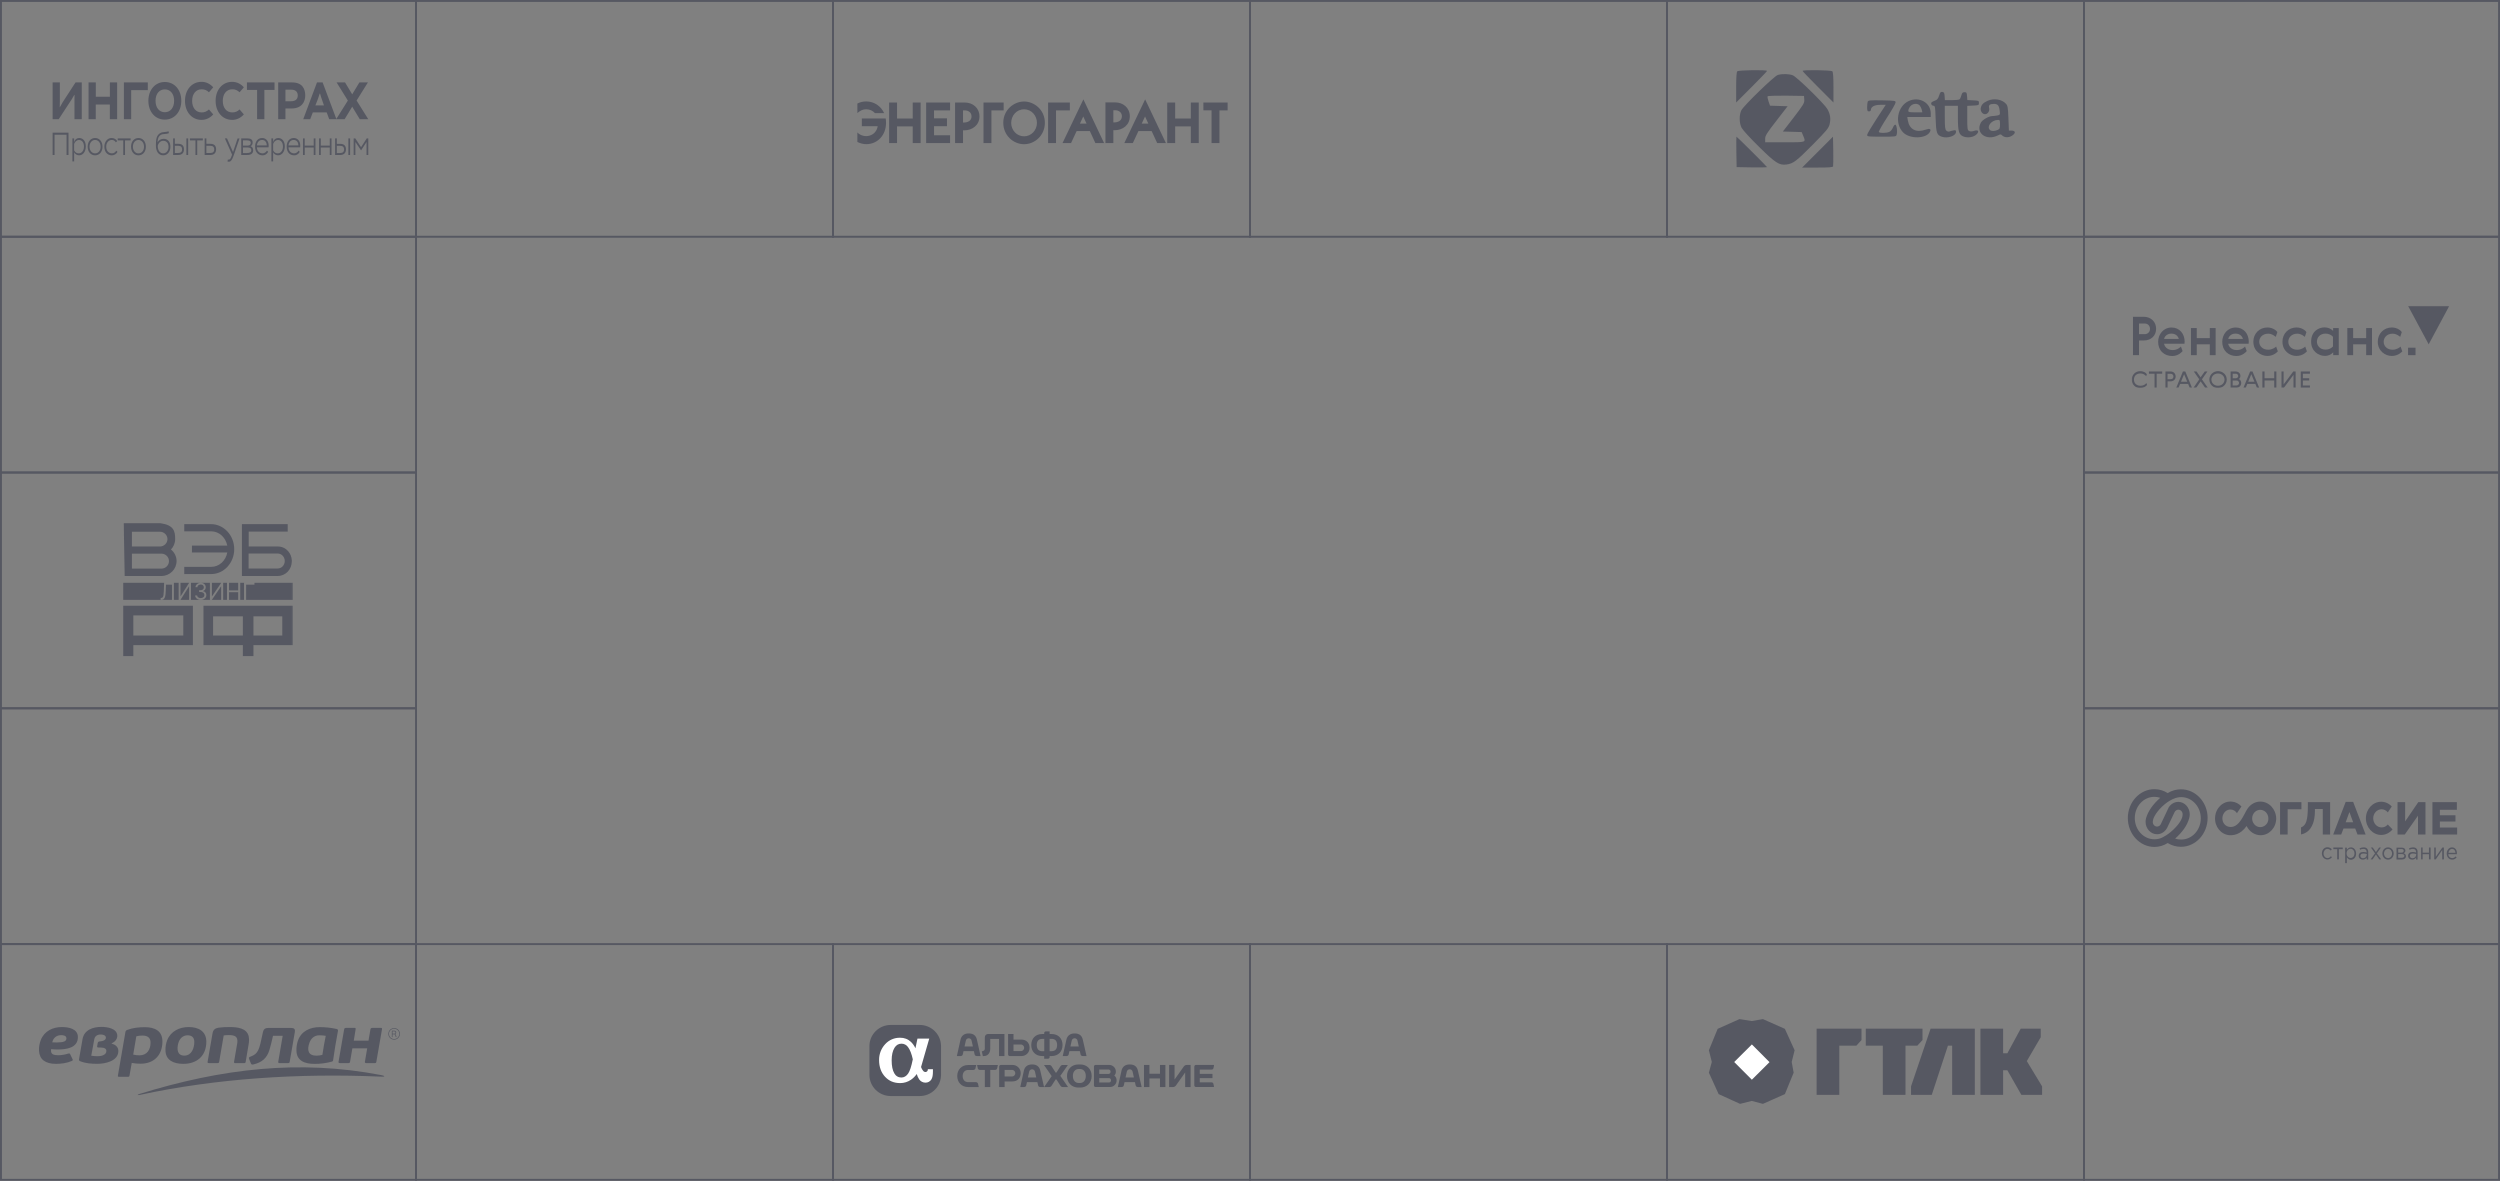 <svg width="1283" height="606" viewBox="0 0 1283 606" fill="none" xmlns="http://www.w3.org/2000/svg">
<rect x="0" y="0" width="1283" height="606" fill="#808080" stroke="none"/>
<rect x="0.5" y="0.5" width="213" height="121" stroke="#565862"/>
<rect x="0.5" y="484.5" width="213" height="121" stroke="#565862"/>
<rect x="427.5" y="0.5" width="214" height="121" stroke="#565862"/>
<rect x="427.5" y="484.5" width="214" height="121" stroke="#565862"/>
<rect x="855.5" y="0.5" width="214" height="121" stroke="#565862"/>
<rect x="855.5" y="484.5" width="214" height="121" stroke="#565862"/>
<rect x="213.5" y="0.5" width="214" height="121" stroke="#565862"/>
<rect x="213.5" y="484.5" width="214" height="121" stroke="#565862"/>
<rect x="641.5" y="0.5" width="214" height="121" stroke="#565862"/>
<rect x="641.5" y="484.5" width="214" height="121" stroke="#565862"/>
<rect x="1069.5" y="0.5" width="213" height="121" stroke="#565862"/>
<rect x="1069.5" y="484.5" width="213" height="121" stroke="#565862"/>
<rect x="1069.5" y="242.5" width="213" height="121" stroke="#565862"/>
<rect x="0.5" y="242.5" width="213" height="121" stroke="#565862"/>
<rect x="1069.5" y="121.5" width="213" height="121" stroke="#565862"/>
<rect x="0.5" y="121.5" width="213" height="121" stroke="#565862"/>
<rect x="1069.5" y="363.5" width="213" height="121" stroke="#565862"/>
<rect x="0.5" y="363.5" width="213" height="121" stroke="#565862"/>
<path fill-rule="evenodd" clip-rule="evenodd" d="M103.464 57.695C100.61 57.695 98.604 55.442 98.604 51.763C98.604 48.098 100.61 45.831 103.464 45.831C104.959 45.831 106.206 46.311 107.227 47.362L109.433 44.809C107.804 42.97 105.646 41.963 103.414 42.001C98.492 42.001 94.94 45.996 94.94 51.763C94.94 57.5 98.492 61.524 103.414 61.524C105.944 61.524 107.95 60.398 109.433 58.716L107.227 56.163C106.17 57.21 104.832 57.755 103.464 57.695ZM76.148 51.733C76.148 46.056 79.712 42.076 84.572 42.076C89.519 42.076 93.046 46.056 93.046 51.733C93.046 57.44 89.482 61.389 84.572 61.389C79.662 61.389 76.148 57.425 76.148 51.733ZM79.825 51.733C79.825 55.337 81.781 57.59 84.585 57.59C87.413 57.59 89.358 55.337 89.358 51.733C89.358 48.098 87.413 45.876 84.585 45.876C81.781 45.876 79.825 48.098 79.825 51.733ZM36.832 50.922L30.128 61.179H27V42.301H30.726V51.823C30.726 52.754 30.701 53.475 30.676 54.151L30.651 55.052C30.776 55.022 31.187 54.241 31.561 53.55C31.785 53.129 31.997 52.739 32.122 52.544L38.764 42.301H41.954V61.179H38.215V51.117C38.215 50.306 38.215 49.615 38.265 48.669C38.103 48.699 37.655 49.495 37.268 50.171L36.845 50.922H36.832ZM60.098 61.179H56.372V53.655H49.144V61.164H45.443V42.301H49.169V49.66H56.397V42.301H60.11V61.179H60.098ZM63.587 61.179H67.326V46.266H75.849V42.301H63.587V61.179ZM114.33 51.763C114.33 55.427 116.324 57.695 119.178 57.695C120.673 57.695 121.92 57.214 122.941 56.163L125.147 58.716C123.518 60.556 121.36 61.562 119.128 61.524C114.206 61.524 110.654 57.5 110.654 51.763C110.654 45.996 114.206 42.001 119.128 42.001C121.658 42.001 123.664 43.127 125.147 44.809L122.954 47.362C121.896 46.316 120.558 45.771 119.19 45.831C116.337 45.831 114.33 48.083 114.33 51.763ZM126.73 46.161H131.939V61.179H135.677V46.161H140.886V42.301H126.73V46.161ZM146.494 55.667V61.179H142.768V42.301H149.846C155.329 42.301 156.65 45.77 156.65 49.014C156.65 52.198 154.905 55.667 149.646 55.667H146.494ZM152.812 48.984C152.812 47.422 151.964 46.026 149.509 46.026H146.494V51.958H149.36C151.877 51.958 152.812 50.681 152.812 48.984ZM155.628 61.179H159.192L160.525 57.695H167.653L168.962 61.179H176.862L180.75 54.751L184.638 61.179H189L183.006 51.597L188.813 42.286H184.452L180.75 48.414L177.074 42.301H172.75L178.52 51.612L172.601 61.044L165.572 42.301H162.681L155.616 61.179H155.628ZM163.491 49.78C163.74 48.984 164.077 47.918 164.202 47.873C164.388 48.624 164.575 49.255 164.8 49.901L166.258 54.105H161.859L163.267 50.501L163.491 49.78ZM84.672 67.727C85.296 67.701 85.915 67.585 86.516 67.381L86.653 68.358C86.008 68.602 85.336 68.733 84.659 68.748C83.887 68.808 83.114 68.883 82.579 69.183C81.145 70.025 80.871 71.737 80.871 73.088C81.432 71.842 82.74 71.241 84.011 71.241C86.08 71.241 87.451 72.773 87.451 75.356C87.451 77.789 85.918 79.711 83.775 79.711C81.482 79.711 79.999 77.909 79.999 74.605C79.999 71.511 80.285 69.469 82.192 68.328C82.915 67.892 83.812 67.817 84.672 67.727ZM83.8 72.262C83.157 72.242 82.528 72.483 82.012 72.946C81.497 73.409 81.126 74.067 80.959 74.815V74.875C80.959 77.308 82.155 78.705 83.762 78.705C85.345 78.705 86.491 77.248 86.491 75.401C86.491 73.494 85.519 72.262 83.8 72.262ZM34.153 79.561H35.15V68.087H27V79.546H27.997V69.153H34.153V79.546V79.561ZM40.533 71.842C42.103 71.842 43.088 73.193 43.088 75.221C43.088 77.248 41.966 78.705 40.409 78.705C39.486 78.705 38.564 78.299 38.041 77.188V73.884C38.352 72.893 39.25 71.842 40.533 71.842ZM40.62 70.82C39.524 70.82 38.452 71.526 38.053 72.833H38.004C38.053 72.532 38.053 72.187 38.053 71.812V71.031H37.144V82.835H38.053V78.209C38.552 79.125 39.549 79.711 40.583 79.711C42.627 79.711 44.035 77.759 44.035 75.131C44.035 72.608 42.751 70.82 40.62 70.82ZM48.808 79.726C46.552 79.726 44.995 77.849 44.995 75.281C44.995 72.698 46.54 70.82 48.808 70.82C51.051 70.82 52.608 72.698 52.608 75.281C52.608 77.849 51.051 79.726 48.808 79.726ZM48.808 71.842C48.429 71.823 48.051 71.898 47.697 72.064C47.344 72.231 47.023 72.483 46.755 72.806C46.486 73.13 46.277 73.516 46.139 73.942C46.001 74.368 45.938 74.824 45.954 75.281C45.94 75.736 46.004 76.19 46.143 76.615C46.281 77.039 46.491 77.424 46.759 77.745C47.027 78.067 47.348 78.318 47.7 78.483C48.053 78.648 48.43 78.724 48.808 78.705C50.465 78.705 51.649 77.308 51.649 75.281C51.649 73.253 50.428 71.827 48.808 71.827V71.842ZM59.649 77.338C59.188 78.149 58.403 78.705 57.481 78.705C55.736 78.705 54.515 77.353 54.515 75.281C54.515 73.283 55.724 71.827 57.356 71.827C58.279 71.827 58.926 72.217 59.45 73.028L60.16 72.442C59.662 71.466 58.515 70.82 57.356 70.82C56.859 70.789 56.361 70.882 55.895 71.094C55.429 71.305 55.004 71.631 54.647 72.049C54.29 72.468 54.009 72.972 53.821 73.528C53.633 74.084 53.543 74.681 53.556 75.281C53.556 77.984 55.113 79.726 57.419 79.726C58.49 79.726 59.761 79.095 60.285 77.924L59.662 77.338H59.649ZM63.251 72.052H60.397V71.031H67.026V72.052H64.16V79.561H63.251V72.052ZM67.251 75.281C67.251 77.849 68.808 79.726 71.064 79.726C73.307 79.726 74.865 77.849 74.865 75.281C74.865 72.698 73.307 70.82 71.064 70.82C68.796 70.82 67.251 72.698 67.251 75.281ZM68.21 75.281C68.21 73.238 69.419 71.827 71.064 71.827C72.684 71.827 73.905 73.253 73.905 75.281C73.905 77.308 72.734 78.705 71.064 78.705C70.686 78.724 70.309 78.648 69.957 78.483C69.604 78.318 69.284 78.067 69.016 77.745C68.748 77.424 68.538 77.039 68.399 76.615C68.26 76.19 68.196 75.736 68.21 75.281ZM88.847 79.546H91.389C93.669 79.546 94.417 78.164 94.417 76.662C94.417 75.101 93.744 73.809 91.513 73.809H89.744V71.016H88.847V79.546ZM91.376 74.815C92.872 74.815 93.457 75.506 93.457 76.677C93.457 77.819 92.897 78.525 91.364 78.525H89.744V74.815H91.364H91.376ZM95.651 79.546H96.56V71.016H95.651V79.546ZM100.311 72.037H97.47V71.016H104.1V72.037H101.221V79.546H100.311V72.037ZM105.022 79.546H107.888C110.143 79.546 110.904 78.164 110.904 76.662C110.904 75.101 110.231 73.809 107.988 73.809H105.919V71.016H105.022V79.546ZM107.838 74.815C109.333 74.815 109.944 75.506 109.944 76.677C109.944 77.819 109.383 78.525 107.826 78.525H105.919V74.815H107.838ZM117.334 82.985C117.134 82.985 116.922 82.955 116.723 82.865L116.972 81.844C117.06 81.874 117.246 81.934 117.321 81.934C117.944 81.934 118.356 81.528 118.904 79.921L119.103 79.366L115.402 71.016H116.486L119.589 78.044L121.932 71.046H122.929L120.013 79.546C119.028 82.399 118.38 83 117.346 83L117.334 82.985ZM123.814 79.531H126.892C128.861 79.531 129.92 78.72 129.92 77.173C129.92 76.092 129.496 75.326 128.636 75.055C129.297 74.665 129.658 74.049 129.658 73.148C129.658 71.556 128.699 71.016 126.767 71.016H123.801V79.546L123.814 79.531ZM127.004 75.686C128.287 75.686 128.96 76.107 128.96 77.083C128.96 78.104 128.213 78.54 126.792 78.54H124.698V75.686H126.991H127.004ZM126.717 72.037C127.801 72.037 128.699 72.247 128.699 73.329C128.699 74.215 128.076 74.725 127.116 74.725H124.698V72.022H126.705L126.717 72.037ZM134.78 78.705C135.714 78.705 136.574 78.059 137.01 77.293L137.621 77.939C137.307 78.508 136.878 78.97 136.374 79.283C135.871 79.596 135.309 79.748 134.742 79.726C132.45 79.726 130.904 77.984 130.904 75.281C130.904 72.773 132.188 70.82 134.556 70.82C136.462 70.82 137.883 72.352 137.883 74.695C137.883 74.995 137.858 75.311 137.82 75.596H131.864C131.889 77.579 133.122 78.705 134.78 78.705ZM136.898 74.62C136.861 72.878 135.951 71.827 134.493 71.827C132.948 71.827 132.001 73.028 131.851 74.62H136.911H136.898ZM142.668 71.842C144.238 71.842 145.21 73.193 145.21 75.221C145.21 77.248 144.089 78.705 142.543 78.705C141.609 78.705 140.687 78.299 140.176 77.188V73.884C140.487 72.893 141.372 71.842 142.668 71.842ZM142.743 70.82C141.646 70.82 140.574 71.526 140.176 72.833H140.138C140.176 72.532 140.176 72.187 140.176 71.812V71.031H139.278V82.835H140.176V78.209C140.674 79.125 141.671 79.711 142.705 79.711C144.749 79.711 146.17 77.759 146.17 75.131C146.17 72.608 144.874 70.82 142.743 70.82ZM151.005 78.705C151.927 78.705 152.787 78.059 153.223 77.293L153.834 77.939C153.521 78.505 153.094 78.967 152.592 79.279C152.091 79.592 151.532 79.746 150.967 79.726C148.662 79.726 147.117 77.984 147.117 75.281C147.117 72.773 148.4 70.82 150.78 70.82C152.687 70.82 154.095 72.352 154.095 74.695C154.095 74.995 154.07 75.311 154.045 75.596H148.076C148.114 77.579 149.347 78.705 151.005 78.705ZM153.123 74.62C153.086 72.878 152.164 71.827 150.706 71.827C149.16 71.827 148.213 73.028 148.064 74.62H153.123ZM160.999 79.561H161.896V71.031H160.999V74.71H156.388V71.031H155.491V79.561H156.401V75.716H160.999V79.561ZM170.133 79.561H169.236V75.716H164.625V79.561H163.728V71.031H164.638V74.71H169.236V71.031H170.133V79.561ZM171.965 79.561H174.507C176.788 79.561 177.548 78.179 177.548 76.677C177.548 75.116 176.875 73.824 174.632 73.824H172.875V71.031H171.965V79.561ZM174.495 74.83C175.99 74.83 176.576 75.521 176.576 76.692C176.576 77.834 176.028 78.54 174.482 78.54H172.862V74.83H174.495ZM178.782 79.561H179.679V71.031H178.782V79.561ZM182.395 79.561H181.498V71.031H182.346L185.299 75.536L188.202 71.031H189V79.561H188.103V72.878L185.299 77.188L182.395 72.878V79.546V79.561Z" fill="#565862"/>
<g clip-path="url(#clip0_3616_4799)">
<path d="M456.288 73.434V52.609H460.355V60.832H468.404V52.609H472.471V73.434H468.404V64.854H460.355V73.434H456.288ZM475.284 52.609H487.571V56.641H479.341V60.722H485.984V64.754H479.351V69.402H487.58V73.434H475.293V52.609H475.284ZM495.126 56.641H494.213V62.867C494.346 62.867 494.47 62.887 494.603 62.887C496.532 62.887 498.594 62.073 498.594 59.739C498.594 57.693 496.922 56.651 495.126 56.651V56.641ZM490.146 73.434V52.609H495.126C499.164 52.609 502.652 55.3 502.661 59.749C502.661 64.278 498.936 66.889 494.907 66.889C494.679 66.889 494.441 66.879 494.213 66.879V73.414H490.146V73.434ZM508.8 56.641V73.434H504.733V52.609H515.072V56.641H508.8ZM518.94 63.066C518.94 64.943 519.662 66.671 520.85 67.922C522.038 69.174 523.691 69.958 525.554 69.958C527.397 69.958 529.051 69.174 530.239 67.922C531.427 66.671 532.158 64.943 532.158 63.056C532.158 61.259 531.503 59.521 530.343 58.23C529.193 56.949 527.54 56.105 525.554 56.105C523.549 56.105 521.905 56.949 520.755 58.23C519.605 59.521 518.949 61.259 518.949 63.056L518.94 63.066ZM514.882 63.046C514.882 59.64 516.279 56.899 518.313 55.012C520.337 53.125 522.998 52.092 525.554 52.092C528.11 52.092 530.771 53.125 532.795 55.012C534.829 56.899 536.226 59.64 536.226 63.046C536.226 66.264 534.933 68.995 532.957 70.941C530.98 72.878 528.319 74.01 525.554 74.01C522.788 74.01 520.128 72.868 518.151 70.941C516.174 69.005 514.882 66.264 514.882 63.056V63.046ZM541.946 56.641V73.434H537.879V52.609H549.054V56.641H541.946ZM557.607 63.424L555.925 59.769L554.224 63.424H557.597H557.607ZM559.317 67.277H552.523L549.653 73.434H545.282L555.991 51L566.616 73.434H562.149L559.317 67.277ZM572.289 56.581H571.377V62.808C571.51 62.808 571.633 62.818 571.766 62.818C573.686 62.818 575.757 62.004 575.757 59.67C575.757 57.614 574.085 56.571 572.289 56.571V56.581ZM567.309 73.434V52.549H572.289C576.318 52.549 579.815 55.24 579.815 59.69C579.815 64.218 576.09 66.83 572.061 66.83C571.833 66.83 571.595 66.83 571.367 66.82V73.424H567.3L567.309 73.434ZM589.318 63.424L587.636 59.769L585.935 63.424H589.308H589.318ZM591.028 67.277H584.234L581.364 73.434H576.993L587.693 51L598.346 73.434H593.87L591.028 67.277ZM599.02 73.434V52.609H603.088V60.832H611.136V52.609H615.204V73.434H611.136V64.854H603.088V73.434H599.02ZM621.761 73.434V56.631H617.589L617.57 52.609H630.009V56.641H625.828V73.434H621.761ZM454.549 60.812H450.415H442.29V64.754H450.434C449.664 69.948 443.478 71.448 440 67.992V72.838C441.444 73.583 443.003 73.99 444.704 73.99C450.339 73.93 454.758 69.362 454.71 62.987C454.71 62.242 454.653 61.517 454.549 60.832V60.812ZM440.019 58.001C441.397 56.839 442.698 56.075 444.523 56.075C446.262 56.075 447.916 56.79 449.046 58.071H453.741C452.097 54.386 448.581 52.092 444.571 52.053C444.571 52.053 444.561 52.053 444.552 52.053C442.984 52.053 441.406 52.41 440 53.125C440.009 53.145 439.981 57.991 440.009 58.001H440.019Z" fill="#565862"/>
</g>
<mask id="mask0_3616_4799" style="mask-type:luminance" maskUnits="userSpaceOnUse" x="1094" y="157" width="163" height="43">
<path d="M1257 157H1094V199.218H1257V157Z" fill="white"/>
</mask>
<g mask="url(#mask0_3616_4799)">
<path d="M1106.52 168.715C1106.53 169.551 1106.37 170.381 1106.06 171.157C1105.77 171.873 1105.33 172.518 1104.77 173.05C1104.2 173.586 1103.52 174.005 1102.79 174.284C1101.98 174.589 1101.11 174.737 1100.24 174.721H1097.75V182.266H1094.65V162.574H1100.22C1103.78 162.574 1106.52 165.087 1106.52 168.72L1106.52 168.715ZM1097.75 171.491H1100.63C1101.35 171.51 1102.05 171.244 1102.58 170.75C1103.1 170.256 1103.37 169.599 1103.37 168.775C1103.39 168.054 1103.12 167.353 1102.63 166.827C1102.14 166.306 1101.48 166.032 1100.68 166.032H1097.75L1097.75 171.491Z" fill="#565862"/>
<path d="M1127.38 173.518H1134.07V168.359H1137.06V182.27H1134.07V176.7H1127.38V182.27H1124.39V168.359H1127.38V173.518Z" fill="#565862"/>
<path d="M1147.84 179.663C1150.31 179.663 1151.76 178.319 1152.15 177.825L1153.02 180.157C1152.83 180.484 1150.85 182.709 1147.78 182.709C1146.79 182.73 1145.8 182.562 1144.87 182.215C1144 181.9 1143.21 181.404 1142.54 180.761C1141.87 180.114 1141.34 179.327 1141 178.456C1140.63 177.484 1140.45 176.451 1140.46 175.411C1140.45 174.456 1140.62 173.508 1140.95 172.612C1141.27 171.755 1141.75 170.965 1142.35 170.28C1142.96 169.59 1143.71 169.038 1144.55 168.662C1145.45 168.265 1146.44 168.069 1147.43 168.085C1148.34 168.07 1149.25 168.254 1150.09 168.623C1150.93 168.992 1151.68 169.538 1152.29 170.223C1152.87 170.897 1153.32 171.681 1153.6 172.528C1153.91 173.419 1154.07 174.356 1154.07 175.298C1154.07 175.664 1154.04 176.03 1153.99 176.391H1143.51C1143.65 177.46 1144.84 179.655 1147.84 179.655V179.663ZM1147.3 171.205C1144.64 171.205 1143.66 173.127 1143.52 173.925H1151.06C1150.74 172.565 1149.46 171.205 1147.29 171.205" fill="#565862"/>
<path d="M1114.93 179.663C1117.4 179.663 1118.85 178.319 1119.24 177.825L1120.11 180.157C1119.92 180.484 1117.94 182.709 1114.87 182.709C1113.88 182.73 1112.89 182.562 1111.96 182.215C1111.09 181.899 1110.3 181.404 1109.64 180.761C1108.96 180.114 1108.44 179.327 1108.1 178.456C1107.73 177.484 1107.54 176.451 1107.56 175.411C1107.55 174.456 1107.72 173.508 1108.05 172.612C1108.37 171.755 1108.84 170.965 1109.45 170.28C1110.06 169.59 1110.8 169.038 1111.64 168.662C1112.55 168.265 1113.53 168.069 1114.52 168.085C1115.44 168.072 1116.34 168.256 1117.18 168.625C1118.02 168.994 1118.77 169.539 1119.37 170.223C1119.96 170.898 1120.41 171.681 1120.69 172.528C1121 173.419 1121.16 174.355 1121.16 175.298C1121.16 175.664 1121.13 176.03 1121.07 176.391H1110.6C1110.73 177.46 1111.93 179.655 1114.93 179.655V179.663ZM1114.38 171.205C1111.73 171.205 1110.74 173.127 1110.61 173.925H1118.15C1117.83 172.565 1116.55 171.205 1114.38 171.205Z" fill="#565862"/>
<path d="M1178.53 182.677C1175.16 182.677 1171.35 180.113 1171.35 175.357C1171.35 171.159 1174.49 168.059 1178.56 168.059C1181.43 168.059 1183.31 169.787 1183.66 170.418L1182.84 172.887C1182.84 172.887 1181.09 171.241 1179 171.241C1175.78 171.241 1174.37 173.501 1174.37 175.33C1174.37 176.565 1174.8 177.552 1175.65 178.32C1176.51 179.088 1177.63 179.473 1179.03 179.473C1180.98 179.473 1182.65 178.297 1183.04 177.858L1183.91 180.327C1183.91 180.327 1182 182.677 1178.53 182.677Z" fill="#565862"/>
<path d="M1163.61 182.677C1160.23 182.677 1156.42 180.113 1156.42 175.357C1156.42 171.159 1159.56 168.059 1163.64 168.059C1166.51 168.059 1168.38 169.787 1168.74 170.418L1167.92 172.887C1167.92 172.887 1166.16 171.241 1164.08 171.241C1160.86 171.24 1159.44 173.5 1159.44 175.329C1159.44 176.563 1159.88 177.551 1160.73 178.319C1161.58 179.087 1162.7 179.472 1164.1 179.472C1166.05 179.472 1167.73 178.296 1168.11 177.857L1168.98 180.326C1168.98 180.326 1167.07 182.677 1163.61 182.677Z" fill="#565862"/>
<path d="M1227.47 182.677C1224.09 182.677 1220.28 180.113 1220.28 175.357C1220.28 171.159 1223.42 168.059 1227.5 168.059C1230.37 168.059 1232.24 169.787 1232.6 170.418L1231.78 172.887C1231.78 172.887 1230.02 171.241 1227.94 171.241C1224.72 171.241 1223.3 173.501 1223.3 175.33C1223.3 176.565 1223.74 177.552 1224.59 178.32C1225.44 179.088 1226.57 179.473 1227.96 179.473C1229.91 179.473 1231.59 178.297 1231.97 177.858L1232.85 180.327C1232.85 180.327 1230.93 182.677 1227.47 182.677Z" fill="#565862"/>
<path d="M1197.4 182.268V180.818C1196.86 181.397 1196.21 181.859 1195.49 182.175C1194.77 182.492 1193.99 182.656 1193.2 182.657C1189.72 182.657 1186.07 180.102 1186.07 175.359C1186.07 170.028 1189.92 168.006 1192.99 168.006C1194.62 168.016 1196.18 168.648 1197.35 169.773V168.364H1200.25V182.268H1197.4ZM1189.04 175.356C1189.04 177.174 1190.44 179.416 1193.43 179.416C1196.08 179.416 1197.29 177.763 1197.29 177.763V172.847C1196.36 171.79 1194.98 171.208 1193.43 171.208C1190.83 171.208 1189.04 172.975 1189.04 175.352" fill="#565862"/>
<path d="M1207.63 173.518H1214.32V168.359H1217.31V182.27H1214.32V176.7H1207.63V182.27H1204.64V168.359H1207.63V173.518Z" fill="#565862"/>
<path d="M1098.39 199.172C1097.81 199.175 1097.24 199.07 1096.71 198.862C1096.19 198.662 1095.71 198.361 1095.32 197.975C1094.9 197.564 1094.57 197.074 1094.34 196.533C1094.12 195.993 1094 195.413 1094 194.828C1094 194.242 1094.12 193.662 1094.34 193.122C1094.57 192.581 1094.9 192.092 1095.32 191.68C1095.71 191.294 1096.19 190.993 1096.71 190.793C1097.61 190.452 1098.6 190.39 1099.54 190.616C1099.88 190.698 1100.21 190.817 1100.52 190.97C1100.79 191.101 1101.05 191.27 1101.27 191.473C1101.46 191.644 1101.63 191.843 1101.76 192.064L1101.42 193.084C1101.27 192.881 1101.1 192.697 1100.9 192.538C1100.69 192.36 1100.46 192.207 1100.21 192.08C1099.95 191.943 1099.68 191.839 1099.4 191.77C1099.1 191.693 1098.8 191.654 1098.5 191.652C1098.03 191.645 1097.56 191.719 1097.12 191.87C1096.73 192.005 1096.36 192.222 1096.06 192.506C1095.76 192.785 1095.53 193.122 1095.38 193.496C1095.21 193.913 1095.13 194.359 1095.14 194.807C1095.14 195.262 1095.22 195.715 1095.39 196.138C1095.55 196.516 1095.78 196.855 1096.09 197.127C1096.4 197.402 1096.76 197.614 1097.15 197.748C1097.59 197.899 1098.06 197.973 1098.53 197.966C1099.16 197.98 1099.78 197.838 1100.34 197.552C1100.87 197.272 1101.27 196.947 1101.54 196.563L1101.87 197.568C1101.44 198.069 1100.91 198.472 1100.3 198.749C1099.7 199.026 1099.05 199.17 1098.39 199.172Z" fill="#565862"/>
<path d="M1109.64 190.633V191.786H1106.8V198.997H1105.71V191.786H1102.84V190.633H1109.64Z" fill="#565862"/>
<path d="M1116.55 193.189C1116.56 193.539 1116.49 193.886 1116.36 194.21C1116.24 194.507 1116.06 194.778 1115.83 195.007C1115.6 195.238 1115.31 195.415 1115 195.525C1114.66 195.646 1114.3 195.706 1113.94 195.702H1112.4V198.997H1111.31V190.633H1113.94C1116.05 190.633 1116.56 192.45 1116.56 193.189H1116.55ZM1115.42 193.204C1115.42 193.021 1115.38 192.84 1115.31 192.672C1115.24 192.514 1115.15 192.369 1115.03 192.244C1114.91 192.121 1114.77 192.021 1114.61 191.948C1114.45 191.871 1114.27 191.831 1114.08 191.83H1112.37V194.593H1114.08C1115.05 194.593 1115.41 193.893 1115.41 193.204" fill="#565862"/>
<path d="M1118.81 197.047L1118.01 198.997H1116.84L1120.28 190.633H1121.49L1124.93 198.997H1123.75L1122.96 197.047H1118.81ZM1122.48 195.894L1120.89 192.037L1119.29 195.894H1122.48Z" fill="#565862"/>
<path d="M1125.7 198.997L1128.67 194.667L1125.86 190.633H1127.24L1129.35 193.633L1131.48 190.633H1132.84L1130.03 194.667L1133.03 198.997H1131.68L1129.37 195.702L1127.09 198.997H1125.7Z" fill="#565862"/>
<path d="M1138.29 199.16C1137.71 199.165 1137.13 199.054 1136.59 198.832C1136.07 198.619 1135.59 198.313 1135.17 197.93C1134.76 197.543 1134.42 197.075 1134.2 196.555C1133.96 196.004 1133.84 195.411 1133.84 194.812C1133.84 194.212 1133.96 193.619 1134.2 193.068C1134.42 192.548 1134.76 192.08 1135.17 191.694C1135.59 191.311 1136.07 191.005 1136.59 190.792C1137.69 190.358 1138.92 190.358 1140.02 190.792C1140.54 191.006 1141.02 191.311 1141.44 191.694C1141.86 192.081 1142.19 192.548 1142.42 193.068C1142.65 193.62 1142.77 194.215 1142.77 194.816C1142.77 196.971 1140.94 199.161 1138.29 199.161V199.16ZM1141.63 194.846C1141.63 194.416 1141.54 193.991 1141.36 193.6C1141.19 193.218 1140.95 192.873 1140.65 192.587C1140.34 192.3 1139.98 192.077 1139.59 191.931C1138.74 191.601 1137.79 191.596 1136.93 191.916C1136.54 192.062 1136.18 192.285 1135.88 192.572C1135.57 192.859 1135.33 193.204 1135.16 193.586C1134.98 193.976 1134.89 194.399 1134.89 194.827C1134.89 195.255 1134.98 195.678 1135.16 196.068C1135.33 196.45 1135.57 196.795 1135.88 197.082C1136.18 197.369 1136.54 197.592 1136.93 197.738C1137.79 198.058 1138.74 198.053 1139.59 197.723C1139.98 197.576 1140.34 197.353 1140.65 197.067C1140.95 196.78 1141.19 196.436 1141.36 196.054C1141.54 195.664 1141.63 195.24 1141.63 194.812V194.846Z" fill="#565862"/>
<path d="M1149.02 194.534C1149.36 194.707 1149.64 194.967 1149.85 195.288C1150.08 195.66 1150.2 196.091 1150.19 196.529C1150.19 196.894 1150.12 197.256 1149.98 197.593C1149.85 197.887 1149.66 198.148 1149.42 198.358C1149.17 198.572 1148.89 198.733 1148.58 198.831C1148.24 198.938 1147.89 198.993 1147.54 198.993H1144.74V190.633H1147.17C1147.52 190.629 1147.87 190.678 1148.21 190.781C1148.51 190.871 1148.79 191.022 1149.03 191.224C1149.26 191.421 1149.44 191.663 1149.57 191.934C1149.7 192.236 1149.77 192.563 1149.77 192.895C1149.77 193.226 1149.7 193.553 1149.57 193.855C1149.44 194.113 1149.26 194.34 1149.03 194.52L1149.02 194.534ZM1147.72 197.83C1147.9 197.831 1148.07 197.801 1148.24 197.742C1148.4 197.685 1148.54 197.594 1148.66 197.475C1148.79 197.357 1148.89 197.216 1148.96 197.061C1149.04 196.895 1149.08 196.713 1149.08 196.529C1149.08 196.366 1149.05 196.204 1148.98 196.054C1148.92 195.904 1148.83 195.768 1148.71 195.655C1148.59 195.53 1148.44 195.431 1148.28 195.365C1148.11 195.299 1147.94 195.268 1147.76 195.272H1145.81V197.813L1147.72 197.83ZM1147.38 194.116C1147.7 194.122 1148.02 194.012 1148.27 193.806C1148.39 193.705 1148.49 193.576 1148.56 193.43C1148.62 193.284 1148.66 193.124 1148.65 192.963C1148.65 192.807 1148.62 192.651 1148.56 192.507C1148.5 192.362 1148.41 192.232 1148.3 192.126C1148.06 191.897 1147.73 191.775 1147.4 191.786H1145.83V194.147L1147.38 194.116Z" fill="#565862"/>
<path d="M1153.31 197.047L1152.51 198.997H1151.33L1154.77 190.633H1155.98L1159.42 198.997H1158.24L1157.46 197.047H1153.31ZM1156.97 195.894L1155.37 192.037L1153.78 195.894H1156.97Z" fill="#565862"/>
<path d="M1162.16 190.633V194.106H1167.13V190.633H1168.23V198.997H1167.13V195.258H1162.16V198.997H1161.06V190.633H1162.16Z" fill="#565862"/>
<path d="M1177.02 198.997V192.362L1172.09 198.997H1170.86V190.633H1171.95V197.283L1176.92 190.633H1178.11V198.997H1177.02Z" fill="#565862"/>
<path d="M1185.46 190.633V191.786H1181.84V194.106H1185.09V195.258H1181.84V197.844H1185.46V198.997H1180.75V190.633H1185.46Z" fill="#565862"/>
<path d="M1239.65 178.438H1235.82V182.269H1239.65V178.438Z" fill="#565862"/>
<path d="M1246.4 176.699L1235.82 157H1256.97L1246.4 176.699Z" fill="#565862"/>
</g>
<g clip-path="url(#clip1_3616_4799)">
<path d="M1191.92 428.277H1195.82V411.66H1184.39V413.666C1184.39 420.9 1183.53 423.621 1180.89 424.624V428.205C1181.88 428.062 1187.96 426.988 1188.02 416.244V415.17H1192.05V428.277H1191.92Z" fill="#565862"/>
<path d="M1170.13 428.277H1174.02V415.313H1181.09V411.66H1170.13V428.277Z" fill="#565862"/>
<path d="M1207.64 411.518H1203.81L1197.4 428.277H1201.5L1202.68 425.198H1208.69L1209.88 428.277H1214.04L1207.64 411.518ZM1203.81 421.975L1205.72 416.746L1207.64 421.975H1203.81Z" fill="#565862"/>
<path d="M1234.32 411.66H1230.42V428.277H1234.12L1240.92 418.608V428.277H1244.75V411.66H1241.06L1234.32 421.544V411.66Z" fill="#565862"/>
<path d="M1260.14 421.616V418.393H1252.15V415.599H1260.87V411.66H1248.32V428.277H1261V424.696H1252.15V421.616H1260.14Z" fill="#565862"/>
<path d="M1160.02 411.374C1157.31 411.374 1154.94 412.807 1153.42 415.027C1151.7 417.534 1149.46 424.41 1144.83 424.41C1141.93 424.41 1140.34 422.046 1140.54 419.611C1140.74 417.104 1142.72 415.242 1144.96 415.457C1146.22 415.528 1147.28 416.245 1148 417.319L1150.31 413.881C1148.99 412.449 1147.28 411.518 1145.3 411.374C1140.87 411.016 1137.11 414.597 1136.78 419.396C1136.45 424.195 1139.75 428.277 1144.17 428.635C1144.44 428.635 1144.77 428.635 1145.03 428.635H1145.1C1146.95 428.635 1149.06 427.776 1150.45 426.63C1151.5 425.77 1152.3 424.839 1152.96 423.908C1154.28 426.702 1157.05 428.635 1160.15 428.635C1164.58 428.635 1168.15 424.768 1168.15 419.969C1168.01 415.242 1164.45 411.374 1160.02 411.374ZM1161.21 424.266C1160.81 424.41 1160.42 424.481 1159.96 424.481C1158.24 424.481 1156.79 423.335 1156.13 421.76C1155.93 421.187 1155.8 420.614 1155.8 420.041C1155.8 419.396 1155.93 418.823 1156.13 418.322C1156.79 416.674 1158.24 415.6 1159.96 415.6C1160.35 415.6 1160.81 415.672 1161.21 415.815C1162.93 416.388 1164.12 418.035 1164.12 420.112C1164.18 422.046 1162.93 423.693 1161.21 424.266Z" fill="#565862"/>
<path d="M1225.4 423.122L1225.07 423.48C1224.28 424.268 1223.29 424.626 1222.23 424.626C1219.86 424.626 1217.94 422.549 1217.94 419.97C1217.94 417.392 1219.86 415.315 1222.23 415.315C1223.42 415.315 1224.61 415.888 1225.4 416.891L1225.54 416.747L1227.45 413.882C1226 412.307 1224.02 411.447 1222.04 411.447C1217.68 411.447 1214.18 415.315 1214.18 419.97C1214.18 424.698 1217.74 428.494 1222.04 428.494C1224.22 428.494 1226.33 427.491 1227.85 425.629L1225.4 423.122Z" fill="#565862"/>
<path d="M1194.5 440.381C1193.31 440.381 1192.45 439.307 1192.45 438.018C1192.45 436.729 1193.31 435.654 1194.43 435.654C1195.16 435.654 1195.68 436.012 1196.15 436.514L1196.68 435.869C1196.15 435.296 1195.49 434.795 1194.43 434.795C1192.78 434.795 1191.59 436.227 1191.59 437.946C1191.59 439.665 1192.84 441.098 1194.43 441.098C1195.49 441.098 1196.15 440.596 1196.74 439.952L1196.21 439.379C1195.75 439.952 1195.22 440.381 1194.5 440.381Z" fill="#565862"/>
<path d="M1202.29 434.939H1197.47V435.799H1199.45V441.027H1200.31V435.799H1202.29V434.939Z" fill="#565862"/>
<path d="M1206.52 434.867C1205.46 434.867 1204.8 435.512 1204.4 436.228V435.01H1203.54V442.961H1204.4V439.952C1204.86 440.597 1205.52 441.242 1206.52 441.242C1207.84 441.242 1209.16 440.096 1209.16 438.09C1209.16 436.013 1207.84 434.867 1206.52 434.867ZM1206.32 440.31C1205.26 440.31 1204.27 439.379 1204.27 437.947C1204.27 436.514 1205.26 435.583 1206.32 435.583C1207.37 435.583 1208.3 436.514 1208.3 437.947C1208.3 439.451 1207.44 440.31 1206.32 440.31Z" fill="#565862"/>
<path d="M1212.99 434.867C1212.2 434.867 1211.6 435.082 1210.94 435.369L1211.21 436.085C1211.73 435.798 1212.26 435.655 1212.92 435.655C1213.98 435.655 1214.57 436.228 1214.57 437.302V437.517C1214.05 437.374 1213.58 437.231 1212.86 437.231C1211.47 437.231 1210.48 437.875 1210.48 439.236C1210.48 440.525 1211.54 441.17 1212.59 441.17C1213.58 441.17 1214.24 440.669 1214.57 440.167V441.098H1215.37V437.302C1215.37 436.514 1215.17 435.941 1214.77 435.512C1214.38 435.082 1213.78 434.867 1212.99 434.867ZM1214.57 438.806C1214.57 439.738 1213.71 440.454 1212.72 440.454C1212 440.454 1211.34 440.024 1211.34 439.236C1211.34 438.52 1211.93 438.019 1212.99 438.019C1213.65 438.019 1214.18 438.162 1214.64 438.305V438.806H1214.57Z" fill="#565862"/>
<path d="M1219.33 437.303L1217.68 434.939H1216.75L1218.87 437.948L1216.62 441.027H1217.61L1219.33 438.521L1221.05 441.027H1222.04L1219.79 437.948L1221.9 434.939H1220.98L1219.33 437.303Z" fill="#565862"/>
<path d="M1225.54 434.867C1223.82 434.867 1222.63 436.3 1222.63 438.019C1222.63 439.738 1223.82 441.17 1225.54 441.17C1227.25 441.17 1228.44 439.738 1228.44 438.019C1228.44 436.3 1227.19 434.867 1225.54 434.867ZM1225.54 440.382C1224.35 440.382 1223.49 439.308 1223.49 438.019C1223.49 436.729 1224.35 435.655 1225.54 435.655C1226.72 435.655 1227.58 436.729 1227.58 438.019C1227.58 439.308 1226.72 440.382 1225.54 440.382Z" fill="#565862"/>
<path d="M1233.53 437.875C1233.99 437.66 1234.45 437.302 1234.45 436.514C1234.45 435.583 1233.73 435.01 1232.6 435.01H1229.89V441.098H1232.67C1233.92 441.098 1234.72 440.453 1234.72 439.45C1234.72 438.519 1234.19 438.09 1233.53 437.875ZM1230.75 435.726H1232.47C1233.2 435.726 1233.59 436.084 1233.59 436.585C1233.59 437.23 1233.13 437.588 1232.47 437.588H1230.75V435.726ZM1232.6 440.238H1230.75V438.304H1232.54C1233.46 438.304 1233.92 438.663 1233.92 439.235C1233.86 439.88 1233.39 440.238 1232.6 440.238Z" fill="#565862"/>
<path d="M1238.35 434.867C1237.56 434.867 1236.96 435.082 1236.3 435.369L1236.56 436.085C1237.09 435.798 1237.62 435.655 1238.28 435.655C1239.34 435.655 1239.93 436.228 1239.93 437.302V437.517C1239.4 437.374 1238.94 437.231 1238.22 437.231C1236.83 437.231 1235.84 437.875 1235.84 439.236C1235.84 440.525 1236.89 441.17 1237.95 441.17C1238.94 441.17 1239.6 440.669 1239.93 440.167V441.098H1240.72V437.302C1240.72 436.514 1240.53 435.941 1240.13 435.512C1239.73 435.082 1239.14 434.867 1238.35 434.867ZM1239.93 438.806C1239.93 439.738 1239.07 440.454 1238.08 440.454C1237.36 440.454 1236.7 440.024 1236.7 439.236C1236.7 438.52 1237.29 438.019 1238.35 438.019C1239.01 438.019 1239.54 438.162 1240 438.305V438.806H1239.93Z" fill="#565862"/>
<path d="M1243.3 434.939H1242.51V441.027H1243.3V438.377H1246.54V441.027H1247.4V434.939H1246.54V437.59H1243.3V434.939Z" fill="#565862"/>
<path d="M1250.04 441.027L1253.34 436.229V441.027H1254.2V434.939H1253.41L1250.04 439.738V434.939H1249.25V441.027H1250.04Z" fill="#565862"/>
<path d="M1258.36 434.867C1256.84 434.867 1255.65 436.3 1255.65 438.019C1255.65 439.881 1256.91 441.17 1258.42 441.17C1259.48 441.17 1260.14 440.74 1260.74 440.024L1260.21 439.523C1259.75 440.024 1259.22 440.382 1258.42 440.382C1257.43 440.382 1256.57 439.666 1256.44 438.377H1260.87C1260.87 438.233 1260.87 438.162 1260.87 438.09C1261 436.3 1260.01 434.867 1258.36 434.867ZM1256.57 437.66C1256.71 436.514 1257.43 435.655 1258.36 435.655C1259.48 435.655 1260.08 436.586 1260.14 437.66H1256.57Z" fill="#565862"/>
<path d="M1119.28 405.072C1116.9 405.072 1114.52 405.716 1112.47 407.005C1110.43 405.716 1108.05 405 1105.67 405C1098.14 405 1092 411.661 1092 419.826C1092 427.991 1098.14 434.652 1105.67 434.652C1108.05 434.652 1110.43 433.936 1112.47 432.647C1114.52 433.936 1116.9 434.58 1119.28 434.58C1126.8 434.58 1132.95 427.919 1132.95 419.754C1132.95 411.661 1126.8 405.072 1119.28 405.072ZM1101.38 419.826C1101.18 420.471 1101.11 421.115 1101.11 421.76C1101.11 425.269 1103.76 428.134 1106.99 428.134C1109.1 428.134 1111.02 426.917 1112.08 424.983L1112.14 424.911C1112.21 424.768 1112.27 424.625 1112.34 424.481L1115.91 416.961L1115.97 416.818C1116.37 416.03 1117.1 415.529 1117.95 415.529C1119.14 415.529 1120.13 416.603 1120.13 417.892V417.964V418.035C1120.13 419.038 1119.67 421.187 1116.7 424.41C1112.94 428.564 1109.43 429.853 1109.43 429.925C1108.25 430.498 1106.93 430.713 1105.6 430.713C1100.06 430.713 1095.57 425.842 1095.57 419.826C1095.57 413.81 1100.06 408.939 1105.6 408.939C1106.66 408.939 1107.65 409.083 1108.64 409.441C1104.88 412.735 1102.43 416.245 1101.38 419.826ZM1123.5 419.898C1123.7 419.253 1123.77 418.608 1123.77 417.892C1123.77 414.383 1121.12 411.518 1117.89 411.518C1115.84 411.518 1113.86 412.735 1112.8 414.669L1112.74 414.884C1112.67 414.956 1112.6 415.099 1112.6 415.17L1108.91 422.977C1108.51 423.765 1107.78 424.195 1106.99 424.195C1105.8 424.195 1104.81 423.121 1104.81 421.831V421.76C1104.81 420.757 1105.34 418.608 1108.25 415.314C1112.01 411.16 1115.44 409.942 1115.51 409.942C1116.77 409.369 1118.02 409.083 1119.41 409.083C1124.95 409.083 1129.45 413.953 1129.45 419.969C1129.45 425.986 1124.95 430.856 1119.41 430.856C1118.35 430.856 1117.29 430.713 1116.3 430.355C1120.07 426.988 1122.51 423.55 1123.5 419.898Z" fill="#565862"/>
</g>
<path d="M932.29 527.92V561.88H943.93V536.65H952.663L955.331 533.738V527.916L932.29 527.92ZM957.52 527.92V536.653H966.252V561.883H977.892V536.653H983.957L986.625 533.741V527.919L957.52 527.92ZM990.77 527.92L980.75 557.51V561.876H991.38L999.678 536.646H1001.84V561.876H1013.48V527.916L990.77 527.92ZM1016.36 527.92V561.88H1028V549.27H1030.18L1037.37 561.88H1048V557.514L1040.16 544.544L1047.31 532.294V527.927H1037.02L1030.18 540.537H1028V527.927L1016.36 527.92Z" fill="#565862"/>
<path d="M893 566.499L882 561.499L877 550.5L878.5 544.999L877 539L881.5 528L892.696 523L899 524L904.735 523L916 527.999L921 539L919.5 544.999L920.5 550.5L916 561.499L904.735 566.499L899 564.999L893 566.499Z" fill="#565862"/>
<rect x="890" y="545.025" width="12.79" height="12.83" transform="rotate(-44.886 890 545.025)" fill="white"/>
<g clip-path="url(#clip2_3616_4799)">
<path d="M472.006 526H457.121C454.221 526.001 451.441 527.146 449.39 529.182C447.34 531.218 446.187 533.979 446.186 536.858V551.633C446.188 554.512 447.341 557.272 449.392 559.308C451.442 561.344 454.222 562.489 457.121 562.491H472.006C474.904 562.487 477.683 561.342 479.732 559.306C481.781 557.27 482.934 554.511 482.936 551.633V536.858C482.934 533.98 481.781 531.221 479.732 529.185C477.683 527.15 474.904 526.004 472.006 526Z" fill="#565862"/>
<path d="M476.162 548.729V548.893C476.171 549.205 476.061 549.509 475.855 549.745C475.649 549.981 475.362 550.132 475.049 550.168C474.811 550.174 474.575 550.126 474.359 550.027C474.142 549.928 473.952 549.781 473.802 549.597C473.3 549.011 472.92 548.331 472.684 547.598C473.719 544.124 476.892 532.999 476.892 532.999H470.842C470.842 532.999 470.283 535.609 469.807 537.978L469.729 537.809C469.186 536.66 468.441 535.615 467.529 534.725C466.788 534.015 465.913 533.459 464.953 533.089C463.993 532.718 462.969 532.541 461.94 532.567C460.492 532.535 459.054 532.815 457.726 533.389C456.398 533.964 455.212 534.817 454.249 535.892C452.209 538.114 451.098 541.025 451.144 544.032C451.144 547.516 452.179 550.384 454.161 552.542C456.231 554.793 458.757 555.846 462.033 555.846C463.967 555.836 465.854 555.253 467.452 554.171C468.634 553.363 469.66 552.35 470.479 551.18C470.745 552.173 471.173 553.116 471.747 553.97C472.109 554.481 472.589 554.897 473.146 555.184C473.704 555.471 474.323 555.621 474.951 555.62C475.57 555.628 476.179 555.474 476.718 555.173C477.258 554.871 477.707 554.433 478.02 553.904C478.538 552.968 478.776 551.802 478.776 549.89V548.729H476.162ZM466.049 550.954C465.138 552.285 463.943 552.984 462.597 552.984C461.853 552.998 461.119 552.805 460.479 552.428C459.839 552.05 459.318 551.502 458.974 550.846C458.058 549.335 457.598 547.079 457.598 544.124C457.598 541.421 458.115 539.268 459.057 537.732C459.963 536.288 461.127 535.614 462.649 535.614C463.314 535.612 463.97 535.774 464.557 536.085C465.144 536.396 465.645 536.847 466.013 537.398C467.007 538.703 467.85 540.861 468.451 543.631C467.695 547.382 466.95 549.649 466.054 550.954" fill="white"/>
<path d="M501.346 533.528C500.927 531.663 499.747 530.357 497.144 530.357C494.701 530.357 493.361 531.663 492.947 533.528L491.058 541.966H493.066C493.304 541.962 493.534 541.881 493.721 541.734C493.909 541.587 494.042 541.384 494.101 541.154L494.484 539.438H499.794L500.177 541.154C500.236 541.384 500.369 541.587 500.556 541.734C500.743 541.881 500.974 541.962 501.212 541.966H503.23L501.346 533.528ZM495.001 537.059L495.669 534.073C495.724 533.726 495.904 533.411 496.175 533.186C496.446 532.961 496.791 532.842 497.144 532.85C497.498 532.842 497.843 532.962 498.116 533.187C498.389 533.411 498.571 533.726 498.629 534.073L499.292 537.059H495.001Z" fill="#565862"/>
<path d="M508.198 533.179H512.701V541.966H515.485V530.635H507.085C506.642 530.635 506.216 530.809 505.902 531.121C505.588 531.432 505.41 531.854 505.408 532.295V538.019C505.451 538.328 505.374 538.642 505.194 538.897C505.014 539.152 504.743 539.331 504.436 539.397L503.866 539.53L504.384 541.966H504.901C506.811 541.966 508.188 540.558 508.188 538.163L508.198 533.179Z" fill="#565862"/>
<path d="M539.7 530.635H538.665V529.314H536.714C536.493 529.314 536.281 529.401 536.123 529.556C535.966 529.711 535.877 529.922 535.876 530.142V530.656H534.841C531.399 530.656 529.246 532.984 529.246 536.309C529.246 539.633 531.399 541.961 534.841 541.961H535.876V543.339H537.827C538.048 543.339 538.261 543.252 538.418 543.096C538.575 542.941 538.664 542.731 538.665 542.511V541.961H539.7C543.142 541.961 545.295 539.633 545.295 536.309C545.295 532.984 543.142 530.656 539.7 530.656M534.882 539.484C532.972 539.484 532.077 538.287 532.077 536.319C532.077 534.351 532.972 533.158 534.882 533.158H535.917V539.484H534.882ZM539.7 539.484H538.665V533.138H539.7C541.61 533.138 542.506 534.335 542.506 536.298C542.506 538.261 541.61 539.464 539.7 539.464" fill="#565862"/>
<path d="M524.118 533.507H520.133V530.635H517.349V541.139C517.349 541.358 517.437 541.569 517.593 541.724C517.749 541.879 517.961 541.966 518.182 541.966H524.118C524.682 541.982 525.243 541.884 525.768 541.677C526.292 541.471 526.768 541.16 527.167 540.764C527.565 540.368 527.879 539.895 528.087 539.374C528.295 538.854 528.394 538.297 528.377 537.737C528.377 535.327 526.825 533.507 524.118 533.507ZM524.118 539.422H520.133V536.051H524.118C524.529 536.106 524.906 536.308 525.179 536.618C525.451 536.928 525.601 537.325 525.601 537.737C525.601 538.148 525.451 538.546 525.179 538.856C524.906 539.166 524.529 539.367 524.118 539.422Z" fill="#565862"/>
<path d="M555.687 533.528C555.273 531.663 554.088 530.357 551.49 530.357C549.042 530.357 547.702 531.663 547.282 533.528L545.398 541.966H547.407C547.645 541.962 547.875 541.881 548.063 541.734C548.25 541.587 548.383 541.384 548.442 541.154L548.825 539.438H554.171L554.554 541.154C554.613 541.384 554.746 541.587 554.933 541.734C555.12 541.881 555.351 541.962 555.589 541.966H557.607L555.687 533.528ZM549.342 537.059L550.005 534.073C550.067 533.727 550.249 533.414 550.521 533.188C550.791 532.963 551.134 532.839 551.487 532.839C551.841 532.839 552.183 532.963 552.455 533.188C552.726 533.414 552.909 533.727 552.97 534.073L553.633 537.059H549.342Z" fill="#565862"/>
<path d="M571.846 551.993C572.118 551.725 572.33 551.404 572.469 551.05C572.608 550.696 572.671 550.317 572.653 549.937C572.657 549.475 572.565 549.017 572.384 548.591C572.202 548.165 571.936 547.78 571.599 547.46C571.263 547.14 570.865 546.892 570.428 546.73C569.992 546.568 569.527 546.497 569.061 546.52H562.245C562.024 546.521 561.812 546.61 561.656 546.765C561.5 546.921 561.412 547.132 561.412 547.352V557.029C561.414 557.248 561.502 557.459 561.657 557.614C561.813 557.77 562.024 557.859 562.245 557.861H569.491C569.962 557.881 570.433 557.803 570.873 557.633C571.313 557.463 571.712 557.204 572.046 556.872C572.379 556.541 572.64 556.145 572.812 555.708C572.983 555.271 573.062 554.804 573.041 554.336C573.042 553.878 572.934 553.425 572.726 553.016C572.519 552.606 572.217 552.25 571.846 551.977M569.056 548.894C569.32 548.932 569.559 549.07 569.723 549.279C569.886 549.488 569.963 549.751 569.936 550.014C569.952 550.275 569.871 550.532 569.709 550.737C569.547 550.943 569.315 551.082 569.056 551.129H564.145V548.889L569.056 548.894ZM569.279 555.528H564.145V553.293H569.279C569.538 553.34 569.769 553.48 569.931 553.685C570.094 553.89 570.175 554.148 570.159 554.408C570.186 554.671 570.109 554.935 569.945 555.143C569.781 555.352 569.543 555.49 569.279 555.528Z" fill="#565862"/>
<path d="M553.436 546.279C549.99 546.279 547.583 548.71 547.583 552.204C547.583 555.699 549.99 558.135 553.436 558.135H554.389C557.836 558.135 560.242 555.699 560.242 552.204C560.242 548.71 557.836 546.279 554.389 546.279H553.436ZM550.595 552.204C550.595 550.175 551.682 548.607 553.607 548.607H554.223C556.143 548.607 557.23 550.149 557.23 552.204C557.23 554.26 556.143 555.802 554.223 555.802H553.618C551.692 555.802 550.605 554.26 550.605 552.204" fill="#565862"/>
<path d="M501.434 546.541L501.796 548.252C501.854 548.484 501.987 548.69 502.174 548.84C502.36 548.99 502.591 549.076 502.831 549.085H505.419V557.877H508.203V549.085H510.718C510.959 549.078 511.191 548.993 511.378 548.842C511.565 548.692 511.697 548.485 511.753 548.252L512.121 546.541H501.434Z" fill="#565862"/>
<path d="M595.3 546.539V551.041H589.881V546.539H587.092V557.875H589.881V553.466H595.3V557.875H598.09V546.539H595.3Z" fill="#565862"/>
<path d="M533.861 549.433C533.447 547.568 532.261 546.268 529.663 546.268C527.22 546.268 525.88 547.568 525.461 549.433L523.598 557.871H525.616C525.853 557.865 526.082 557.783 526.268 557.638C526.455 557.493 526.589 557.291 526.651 557.064L527.029 555.343H532.375L532.758 557.064C532.818 557.293 532.952 557.495 533.139 557.641C533.326 557.787 533.556 557.868 533.793 557.871H535.812L533.861 549.433ZM527.515 552.964L528.178 549.973C528.246 549.632 528.43 549.324 528.701 549.104C528.971 548.883 529.311 548.762 529.661 548.762C530.011 548.762 530.35 548.883 530.621 549.104C530.891 549.324 531.076 549.632 531.143 549.973L531.806 552.958L527.515 552.964Z" fill="#565862"/>
<path d="M583.969 549.433C583.55 547.568 582.37 546.268 579.767 546.268C577.324 546.268 575.984 547.568 575.57 549.433L573.681 557.871H575.699C575.937 557.868 576.167 557.787 576.354 557.641C576.541 557.495 576.675 557.293 576.734 557.064L577.117 555.343H582.443L582.826 557.064C582.886 557.293 583.019 557.495 583.207 557.641C583.393 557.787 583.623 557.868 583.861 557.871H585.879L583.969 549.433ZM577.624 552.964L578.287 549.973C578.355 549.632 578.539 549.324 578.81 549.104C579.08 548.883 579.42 548.762 579.77 548.762C580.12 548.762 580.459 548.883 580.73 549.104C581 549.324 581.185 549.632 581.252 549.973L581.915 552.958L577.624 552.964Z" fill="#565862"/>
<path d="M502.296 557.841V557.872H496.851C493.555 557.872 491.257 555.544 491.257 552.219C491.257 548.894 493.555 546.566 496.851 546.566H500.992L500.588 548.308C500.525 548.535 500.39 548.735 500.204 548.879C500.018 549.023 499.789 549.104 499.553 549.11H496.851C495.092 549.11 494.041 550.415 494.041 552.235C494.041 554.054 495.076 555.359 496.851 555.359H500.878C501.115 555.365 501.344 555.447 501.53 555.592C501.717 555.738 501.851 555.939 501.913 556.166L502.296 557.841Z" fill="#565862"/>
<path d="M519.561 546.535H513.615C513.505 546.535 513.396 546.556 513.294 546.597C513.193 546.638 513.1 546.699 513.022 546.776C512.945 546.853 512.882 546.944 512.841 547.045C512.798 547.146 512.776 547.254 512.776 547.363V557.867H515.566V554.994H519.561C522.289 554.994 523.821 553.175 523.821 550.765C523.834 550.206 523.732 549.65 523.523 549.131C523.313 548.612 523 548.14 522.602 547.744C522.204 547.349 521.729 547.037 521.207 546.828C520.684 546.62 520.124 546.518 519.561 546.53M519.561 552.45H515.566V549.079H519.561C519.972 549.134 520.349 549.336 520.621 549.646C520.894 549.956 521.045 550.353 521.045 550.765C521.045 551.176 520.894 551.574 520.621 551.884C520.349 552.194 519.972 552.395 519.561 552.45Z" fill="#565862"/>
<path d="M621.709 555.466H615.721V553.287H622.242V551.098H615.721V548.914H621.719C621.963 548.939 622.208 548.869 622.401 548.719C622.594 548.568 622.721 548.349 622.754 548.107L623.127 546.52H613.759C613.537 546.521 613.325 546.609 613.168 546.765C613.011 546.921 612.922 547.132 612.921 547.352V557.029C612.922 557.248 613.011 557.459 613.168 557.614C613.326 557.769 613.538 557.856 613.759 557.856H623.101L622.728 556.273C622.695 556.032 622.568 555.813 622.375 555.662C622.182 555.512 621.938 555.441 621.693 555.466" fill="#565862"/>
<path d="M599.998 557.872V546.535H602.782V554.017L607.611 547.208C607.775 547.011 607.978 546.849 608.208 546.733C608.438 546.617 608.689 546.55 608.946 546.535H611.017V557.872H608.227V550.395L603.398 557.204C603.236 557.401 603.033 557.562 602.804 557.677C602.575 557.792 602.324 557.858 602.068 557.872H599.998Z" fill="#565862"/>
<path d="M544.154 552.142L548.046 546.541H545.484C545.226 546.522 544.967 546.579 544.739 546.702C544.511 546.826 544.325 547.013 544.201 547.239L542.131 550.467H541.758L539.688 547.239C539.564 547.012 539.376 546.826 539.147 546.702C538.919 546.578 538.659 546.522 538.399 546.541H535.76L539.729 552.265L535.843 557.872H538.399C538.659 557.891 538.919 557.835 539.147 557.711C539.376 557.587 539.564 557.4 539.688 557.173L541.758 553.941H542.131L544.201 557.173C544.325 557.4 544.511 557.586 544.739 557.71C544.967 557.834 545.226 557.89 545.484 557.872H548.129L544.154 552.142Z" fill="#565862"/>
</g>
<path d="M28.627 545.969C25.964 545.969 23.87 545.391 22.345 544.233C19.301 541.925 19.669 536.901 20.937 533.723C22.73 529.174 27.031 527.077 31.738 527.077C35.103 527.077 39.977 527.9 39.977 532.238C39.977 537.885 33.956 538.594 29.607 538.594C28.484 538.598 27.362 538.54 26.245 538.42C25.804 541.163 27.563 541.517 29.901 541.551C31.624 541.522 33.332 541.24 34.972 540.714C35.427 540.591 35.712 540.517 35.976 540.955L37.281 543.675C37.478 544.009 37.324 544.277 36.819 544.501C34.337 545.601 31.27 545.979 28.624 545.979M51.704 530.91C49.998 530.91 48.694 531.646 48.383 533.389L46.827 541.785C47.884 541.952 48.952 542.044 50.022 542.059C51.741 542.059 54.601 541.587 54.601 539.306C54.601 537.466 51.962 537.587 50.694 537.587C50.162 537.587 49.741 537.533 49.854 536.898L50.149 535.245C50.279 534.52 50.858 534.473 51.487 534.419C52.557 534.332 54.343 533.931 54.343 532.526C54.35 531.225 52.671 530.897 51.704 530.897V530.91ZM42.338 533.352C43.164 528.499 47.73 527 52.079 527C54.875 527 60.056 527.702 60.19 531.472C60.254 533.289 58.922 534.787 57.29 535.396V535.567C59.173 536.102 60.736 537.239 60.736 539.35C60.736 544.615 53.928 545.956 49.891 545.956C47.035 545.956 43.813 545.725 41.151 544.618C40.636 544.404 40.482 544.13 40.562 543.588L42.338 533.352ZM66.462 552.024C66.365 552.592 66.004 552.609 65.495 552.609H61.257C60.792 552.609 60.404 552.592 60.501 552.024L64.368 529.589C64.42 529.336 64.541 529.102 64.719 528.913C64.896 528.725 65.122 528.589 65.372 528.522C68.171 527.468 71.349 527.144 74.323 527.144C79.478 527.144 83.492 529.067 83.354 534.784C83.187 541.718 78.895 545.899 72.102 545.899C70.593 545.909 69.088 545.772 67.606 545.488L66.462 552.024ZM73.109 531.449C72.047 531.446 70.989 531.573 69.958 531.827L68.359 541.22C69.432 541.479 70.533 541.606 71.637 541.598C75.45 541.598 77.27 538.634 77.27 535.095C77.27 532.432 75.591 531.449 73.109 531.449ZM96.309 531.312C93.737 531.312 92.102 533.108 91.476 535.476C90.727 538.316 90.867 541.738 94.587 541.738C98.306 541.738 99.715 537.931 99.715 534.754C99.715 532.533 98.544 531.312 96.309 531.312ZM96.855 527.08C101.792 527.08 105.886 529.171 105.886 534.617C105.886 542.049 100.869 546.043 93.908 545.969C89.171 545.919 84.913 544.21 84.913 538.848C84.884 537.134 85.184 535.431 85.796 533.83C87.666 529.174 92.118 527.077 96.858 527.077L96.855 527.08ZM117.54 531.208C116.626 531.191 115.712 531.248 114.807 531.379L112.466 544.969C112.365 545.555 112.041 545.588 111.499 545.588H107.328C106.863 545.588 106.428 545.541 106.528 544.969L109.094 530.208C109.388 528.512 110.415 527.692 112.078 527.421C114.027 527.156 115.995 527.045 117.962 527.087C121.588 527.087 126.659 527.542 127.629 531.854C127.877 533.226 127.862 534.634 127.585 536.001L126.073 544.983C125.973 545.571 125.648 545.601 125.106 545.601H120.902C120.433 545.601 120.005 545.555 120.102 544.983L121.701 535.697C121.885 534.637 122.012 533.238 121.283 532.352C120.437 531.288 118.758 531.208 117.54 531.208ZM163.851 531.312C161.349 531.312 159.6 532.894 158.787 535.182C157.479 538.861 158.081 541.845 162.55 541.771C163.53 541.748 164.503 541.61 165.45 541.36C165.949 538.099 166.474 534.814 167.173 531.589C166.312 531.442 165.441 531.356 164.567 531.332C164.286 531.315 164.045 531.312 163.851 531.312ZM164.136 527.114C166.991 527.122 169.836 527.434 172.625 528.044C173.331 528.198 173.552 528.448 173.425 529.144C172.502 534.121 171.635 539.129 170.946 544.146C170.927 544.311 170.856 544.464 170.742 544.585C170.629 544.705 170.48 544.786 170.317 544.815C167.416 545.618 164.417 546.013 161.406 545.986C156.389 545.986 152.121 544.421 152.121 538.962C152.097 537.283 152.362 535.613 152.903 534.024C154.643 529.114 159.215 527.114 164.136 527.114ZM148.749 544.444L148.665 544.939V544.966C148.558 545.535 148.25 545.591 147.705 545.591H143.547C142.932 545.591 142.711 545.367 142.791 544.902L145.069 531.586H140.102C139.537 533.991 139.015 536.416 138.296 538.778C136.958 543.15 134.385 545.223 130.017 546.277C129.582 546.381 129.013 546.401 128.799 545.866L127.829 543.39C127.582 542.755 127.879 542.504 128.458 542.29C131.014 541.343 132.161 540.26 133.101 537.456C133.867 535.175 134.295 532.252 134.971 529.559C135.369 527.977 136.309 527.529 137.871 527.529H149.244C150.793 527.529 151.585 527.987 151.304 529.619V529.659L148.749 544.444ZM179.646 544.902C179.539 545.541 179.242 545.591 178.643 545.591H174.532C173.916 545.591 173.656 545.364 173.732 544.902L176.633 528.177C176.71 527.739 177.037 527.508 177.599 527.508H181.717C182.282 527.508 182.62 527.508 182.516 528.177L181.55 534.061H189.116L190.12 528.177C190.193 527.739 190.541 527.508 191.123 527.508H195.244C195.803 527.508 196.154 527.508 196.044 528.177L193.143 544.902C193.033 545.538 192.792 545.591 192.177 545.591H188.066C187.45 545.591 187.189 545.364 187.266 544.902L188.444 537.988H180.837L179.646 544.902ZM31.4 531.241C29.058 531.241 27.302 532.626 26.817 534.921C28.314 535.044 29.819 535.027 31.313 534.871C32.537 534.73 34.086 534.412 34.086 532.894C34.089 531.472 32.484 531.241 31.4 531.241Z" fill="#565862"/>
<path d="M195.295 551.67C153.563 543.709 113.938 548.325 71.634 561.39C70.446 561.758 70.296 562.216 71.828 561.889C110.847 553.486 153.215 550.696 195.144 552.523C195.99 552.559 197.215 552.586 197.211 552.375C197.208 552.165 196.827 551.954 195.295 551.663" fill="#565862"/>
<path d="M202.269 527.936C202.793 527.936 203.305 528.091 203.741 528.383C204.176 528.674 204.516 529.087 204.716 529.571C204.917 530.056 204.969 530.588 204.867 531.102C204.765 531.616 204.513 532.088 204.142 532.459C203.772 532.829 203.3 533.081 202.786 533.184C202.272 533.286 201.739 533.233 201.255 533.033C200.771 532.832 200.357 532.493 200.066 532.057C199.775 531.621 199.62 531.109 199.62 530.585C199.621 529.883 199.9 529.21 200.397 528.713C200.893 528.216 201.567 527.937 202.269 527.936ZM202.269 527.602C201.679 527.602 201.102 527.777 200.611 528.104C200.121 528.432 199.738 528.898 199.512 529.443C199.286 529.989 199.227 530.589 199.342 531.167C199.458 531.746 199.742 532.278 200.159 532.695C200.576 533.112 201.108 533.397 201.687 533.512C202.266 533.627 202.865 533.568 203.411 533.342C203.956 533.116 204.422 532.734 204.75 532.243C205.078 531.752 205.253 531.175 205.253 530.585C205.252 529.795 204.937 529.036 204.378 528.478C203.818 527.919 203.06 527.605 202.269 527.605V527.602Z" fill="#565862"/>
<path d="M202.777 530.679C202.888 530.709 202.986 530.775 203.058 530.866C203.119 530.957 203.166 531.057 203.195 531.164L203.469 532.167C203.475 532.182 203.475 532.199 203.469 532.214C203.469 532.214 203.446 532.237 203.419 532.237H203.161H203.118C203.118 532.237 203.091 532.217 203.084 532.194L202.834 531.287C202.811 531.203 202.775 531.123 202.727 531.05C202.688 530.993 202.638 530.944 202.579 530.906C202.522 530.87 202.458 530.845 202.392 530.832C202.319 530.818 202.245 530.811 202.171 530.812H201.439V532.184C201.442 532.192 201.444 532.2 201.444 532.209C201.444 532.217 201.442 532.226 201.439 532.234C201.422 532.239 201.405 532.239 201.389 532.234H201.151C201.135 532.239 201.117 532.239 201.101 532.234C201.097 532.226 201.096 532.217 201.096 532.209C201.096 532.2 201.097 532.192 201.101 532.184V529.173C201.097 529.115 201.113 529.057 201.148 529.009C201.17 528.988 201.197 528.972 201.227 528.962C201.256 528.952 201.287 528.949 201.318 528.953H202.379C202.515 528.95 202.651 528.973 202.78 529.019C202.894 529.061 202.997 529.126 203.084 529.21C203.169 529.291 203.235 529.389 203.278 529.498C203.324 529.613 203.346 529.735 203.345 529.859C203.348 530.035 203.299 530.208 203.205 530.357C203.11 530.505 202.967 530.614 202.8 530.668L202.777 530.679ZM202.954 529.872C202.954 529.797 202.943 529.723 202.921 529.652C202.898 529.581 202.86 529.516 202.81 529.461C202.75 529.406 202.68 529.365 202.603 529.341C202.509 529.305 202.409 529.288 202.308 529.29H201.445V530.481H202.282C202.373 530.489 202.465 530.479 202.552 530.45C202.638 530.421 202.718 530.375 202.787 530.314C202.843 530.255 202.887 530.186 202.915 530.11C202.944 530.034 202.957 529.953 202.954 529.872Z" fill="#565862"/>
<g clip-path="url(#clip3_3616_4799)">
<mask id="mask1_3616_4799" style="mask-type:luminance" maskUnits="userSpaceOnUse" x="63" y="268" width="88" height="69">
<path d="M150.778 268H63V337H150.778V268Z" fill="white"/>
</mask>
<g mask="url(#mask1_3616_4799)">
<mask id="mask2_3616_4799" style="mask-type:luminance" maskUnits="userSpaceOnUse" x="63" y="268" width="88" height="69">
<path d="M150.778 268H63V337H150.778V268Z" fill="white"/>
</mask>
<g mask="url(#mask2_3616_4799)">
<path d="M142.538 280.458H127.635V272.829H147.655V268.984H124.148V272.829V295.599H142.481C146.586 295.599 149.791 292.227 149.791 287.91C149.791 284.361 147.093 280.458 142.538 280.458ZM142.481 291.754H127.579V284.066H142.481C144.506 284.066 146.136 285.781 146.136 287.91C146.136 290.039 144.506 291.754 142.481 291.754Z" fill="#565862"/>
<path d="M120.203 281.827C120.203 285.35 118.89 288.533 116.735 290.862C114.581 293.192 111.638 294.613 108.38 294.613H94.561V290.919H108.38C112.479 290.919 115.895 287.737 116.63 283.532H98.502V280.009H116.63C115.842 275.86 112.479 272.678 108.38 272.678H94.561V268.984H108.38C114.896 269.041 120.203 274.781 120.203 281.827Z" fill="#565862"/>
<path d="M87.737 281.996C89.056 280.636 89.896 278.744 89.896 276.674C89.896 272.415 89.136 269.478 82.232 268.492H63.493L63.986 295.599H82.819C87.137 295.599 90.615 292.169 90.615 287.911C90.615 285.545 89.476 283.416 87.737 281.996ZM82.099 272.888C84.198 272.888 85.937 274.604 85.937 276.674C85.937 278.744 84.198 280.459 82.099 280.459H67.705V272.888H82.099ZM82.819 291.814H67.705V284.126H82.819C84.978 284.126 86.717 285.841 86.717 287.97C86.717 290.099 84.978 291.814 82.819 291.814Z" fill="#565862"/>
<path d="M63 336.999H68.424V331.084H98.999V310.877H63V336.999ZM68.424 315.806H94.067V326.155H68.424V315.806Z" fill="#565862"/>
<path d="M104.423 331.084H124.641V336.999H130.066V331.084H150.284V310.877H104.423V331.084ZM130.066 316.298H144.86V326.155H130.066V316.298ZM109.354 316.298H124.641V326.155H109.354V316.298Z" fill="#565862"/>
<path d="M84.222 299.098L84.076 303.317C84.047 304.177 83.989 304.867 83.903 305.388C83.82 305.909 83.683 306.287 83.492 306.52C83.301 306.754 83.034 306.87 82.69 306.87H82.448V307.844H63V299.098H84.222ZM97.04 307.844H92.619L96.962 300.977H97.04V307.844ZM107.729 307.844H103.031C103.583 307.844 104.075 307.739 104.508 307.528C104.94 307.318 105.281 307.029 105.531 306.664C105.783 306.295 105.91 305.879 105.91 305.416C105.91 304.876 105.759 304.423 105.456 304.057C105.154 303.688 104.734 303.46 104.196 303.371V303.305C104.626 303.175 104.966 302.94 105.215 302.602C105.468 302.264 105.594 301.855 105.594 301.376C105.594 300.974 105.492 300.6 105.29 300.253C105.087 299.907 104.798 299.629 104.42 299.418C104.043 299.205 103.591 299.098 103.064 299.098C102.574 299.098 102.123 299.192 101.713 299.38C101.305 299.569 100.975 299.832 100.723 300.17C100.47 300.505 100.336 300.896 100.32 301.343H101.318C101.332 301.06 101.42 300.819 101.584 300.619C101.748 300.417 101.958 300.263 102.216 300.158C102.477 300.05 102.754 299.995 103.048 299.995C103.361 299.995 103.633 300.055 103.863 300.174C104.096 300.293 104.276 300.46 104.404 300.673C104.531 300.887 104.595 301.137 104.595 301.426C104.595 301.725 104.522 301.986 104.375 302.207C104.231 302.429 104.03 302.601 103.772 302.723C103.517 302.845 103.22 302.906 102.882 302.906H102.199V303.82H102.882C103.314 303.82 103.68 303.888 103.98 304.024C104.279 304.16 104.506 304.348 104.662 304.589C104.817 304.828 104.895 305.103 104.895 305.416C104.895 305.716 104.814 305.979 104.654 306.206C104.493 306.433 104.271 306.611 103.988 306.738C103.705 306.866 103.381 306.93 103.015 306.93C102.687 306.93 102.389 306.875 102.121 306.767C101.852 306.659 101.634 306.507 101.467 306.31C101.301 306.11 101.207 305.873 101.185 305.599H100.136C100.159 306.045 100.295 306.438 100.544 306.776C100.797 307.111 101.136 307.373 101.563 307.561C101.993 307.75 102.482 307.844 103.031 307.844H98.005V299.098H107.729V307.844ZM113.496 307.844H108.735L113.412 300.977H113.496V307.844ZM116.481 307.844H114.536V299.098H116.481V307.844ZM122.224 307.844H117.544V303.932H122.224V307.844ZM125.232 307.844H123.287V299.098H125.232V307.844ZM150.319 307.844H126.305V300.037H130.58V299.098H150.319V307.844ZM88.254 300.037V307.844H82.754C83.361 307.844 83.824 307.675 84.141 307.336C84.458 306.997 84.68 306.506 84.806 305.863C84.933 305.219 85.012 304.439 85.044 303.522L85.173 300.037H88.254ZM92.713 305.982H92.635V299.098H97.072L92.713 305.982ZM108.836 305.982H108.752V299.098H113.53L108.836 305.982ZM122.224 302.993H117.544V299.098H122.224V302.993ZM91.685 307.844H89.254V299.098H91.685V307.844Z" fill="#565862"/>
</g>
</g>
</g>
<g clip-path="url(#clip4_3616_4799)">
<path d="M891.576 36.596C891.192 36.98 891 39.528 891 44.862V52.599L898.922 44.67C903.291 40.296 906.844 36.596 906.844 36.404C906.844 35.731 892.2 35.971 891.576 36.596Z" fill="#565862"/>
<path d="M925.088 36.404C925.088 36.596 928.641 40.296 933.01 44.67L940.932 52.599V44.862C940.932 39.528 940.74 36.98 940.356 36.596C939.732 35.971 925.088 35.731 925.088 36.404Z" fill="#565862"/>
<path d="M912.366 38.469C910.541 38.998 894.841 54.233 893.641 56.636C892.489 58.99 892.537 63.172 893.785 65.574C894.313 66.632 898.298 71.005 902.619 75.234C911.118 83.644 913.134 84.942 916.879 84.413C920.24 83.981 922.016 82.635 930.226 74.321C937.524 66.92 938.437 65.815 938.965 63.748C939.637 60.961 939.301 58.558 937.812 55.963C936.276 53.272 922.208 39.527 920.096 38.662C918.223 37.893 914.671 37.797 912.366 38.469ZM925.953 51.157C926.049 52.935 925.665 53.56 920.528 60.288L914.959 67.497L919.808 67.641L924.609 67.785L925.329 69.515C926.866 73.168 927.25 73.023 915.967 73.023H905.884V71.197C905.884 69.659 906.652 68.41 911.646 61.97L917.407 54.521L912.894 54.377L908.381 54.233L907.613 52.022C907.181 50.821 906.989 49.619 907.133 49.427C907.277 49.187 911.55 49.042 916.591 49.09L925.809 49.235L925.953 51.157Z" fill="#565862"/>
<path d="M995.138 49.091C994.61 50.677 994.13 51.253 993.026 51.638C992.257 51.878 991.441 52.311 991.249 52.551C990.769 53.272 991.393 54.281 992.305 54.281C993.074 54.281 993.17 54.954 993.362 60.865C993.602 68.266 993.986 69.323 996.578 70.188C999.555 71.198 1003.83 69.708 1003.83 67.689C1003.83 66.824 1003.64 66.68 1002.53 66.92C1001.76 67.065 1000.85 67.305 1000.42 67.497C999.987 67.641 999.267 67.449 998.835 67.017C998.211 66.392 998.067 65.142 998.067 60.24V54.281H1001.43H1004.79V60.288C1004.79 67.593 1005.32 69.275 1007.86 70.14C1010.21 70.909 1013.05 70.332 1014.44 68.891C1015.93 67.305 1015.16 66.44 1012.95 67.209C1011.89 67.545 1011.13 67.545 1010.5 67.209C1009.69 66.776 1009.59 66.151 1009.59 60.529V54.329L1012.61 54.185C1015.45 54.041 1015.59 53.993 1015.59 52.839C1015.59 51.686 1015.45 51.638 1012.61 51.494L1009.64 51.349L1009.49 49.331C1009.35 47.553 1009.21 47.313 1008.2 47.313C1007.24 47.313 1006.9 47.649 1006.56 48.995C1006.32 49.908 1005.89 50.821 1005.6 51.013C1005.27 51.205 1003.49 51.398 1001.57 51.398H998.115L997.971 49.331C997.875 47.697 997.635 47.264 996.818 47.168C995.954 47.024 995.666 47.409 995.138 49.091Z" fill="#565862"/>
<path d="M979.583 51.831C973.678 54.522 972.141 63.365 976.751 68.027C980.207 71.439 988.514 71.247 990.434 67.69C991.202 66.2 990.386 65.768 988.225 66.537C983.376 68.267 979.919 66.441 979.103 61.827L978.815 60.049H984.865H990.866V58.223C990.866 52.696 984.961 49.38 979.583 51.831ZM985.201 54.138C985.585 54.618 986.065 55.58 986.257 56.3L986.545 57.646H982.944C979.727 57.646 979.343 57.55 979.343 56.733C979.343 56.252 979.775 55.291 980.352 54.57C981.552 53.081 984.048 52.84 985.201 54.138Z" fill="#565862"/>
<path d="M1020.15 51.685C1017.9 52.694 1016.89 53.656 1016.55 55.338C1016.17 56.924 1017.32 58.606 1018.71 58.606C1020.11 58.606 1021.21 56.972 1020.83 55.482C1020.44 53.944 1021.11 53.319 1023.32 53.319C1025.24 53.319 1025.96 54.184 1026.25 56.876C1026.49 58.894 1026.44 58.942 1024.95 59.279C1024.09 59.423 1022.94 59.567 1022.41 59.567C1020.68 59.567 1017.27 61.537 1016.55 62.979C1013.72 68.362 1019.43 72.495 1025.48 69.419C1026.54 68.842 1026.83 68.842 1027.4 69.419C1028.6 70.668 1030.81 70.764 1032.54 69.659C1034.56 68.41 1034.46 67.064 1032.4 67.016H1030.96L1030.72 60.72C1030.52 55.242 1030.33 54.232 1029.52 53.319C1027.45 50.965 1023.37 50.292 1020.15 51.685ZM1026.4 63.796C1026.4 65.862 1026.25 66.199 1025.19 66.68C1023.61 67.4 1021.93 67.4 1021.21 66.68C1019.43 64.901 1021.98 61.633 1025.34 61.537C1026.3 61.489 1026.4 61.73 1026.4 63.796Z" fill="#565862"/>
<path d="M958.504 52.165C958.36 52.55 958.216 53.895 958.216 55.049C958.216 56.827 958.36 57.163 959.176 57.163C959.704 57.163 960.136 56.827 960.136 56.443C960.136 54.809 961.961 53.799 964.938 53.799H967.77L963.017 61.056C960.376 65.093 958.216 68.746 958.216 69.226C958.216 70.091 958.744 70.139 965.658 70.139C973.052 70.139 973.1 70.139 973.388 69.034C973.82 67.304 973.436 64.228 972.715 63.988C972.379 63.892 971.803 64.564 971.419 65.526C970.987 66.583 970.171 67.496 969.451 67.736C967.866 68.361 964.601 68.361 964.217 67.736C964.073 67.496 965.898 64.18 968.346 60.431C970.795 56.683 972.811 53.175 972.811 52.598C972.86 51.685 972.571 51.637 965.85 51.492C959.752 51.396 958.792 51.492 958.504 52.165Z" fill="#565862"/>
<path d="M891.096 77.926L891.24 85.76L899.066 85.904C903.339 85.952 906.844 85.904 906.844 85.76C906.844 85.519 891.432 70.141 891.144 70.141C891.048 70.141 891.048 73.649 891.096 77.926Z" fill="#565862"/>
<path d="M932.77 78.07L924.848 86H932.674C938.627 86 940.548 85.856 940.74 85.375C940.836 85.039 940.884 81.482 940.836 77.445L940.692 70.141L932.77 78.07Z" fill="#565862"/>
</g>
<defs>
<clipPath id="clip0_3616_4799">
<rect width="190" height="23" fill="white" transform="translate(440 51)"/>
</clipPath>
<clipPath id="clip1_3616_4799">
<rect width="169" height="38" fill="white" transform="translate(1092 405)"/>
</clipPath>
<clipPath id="clip2_3616_4799">
<rect width="177" height="37" fill="white" transform="translate(446 526)"/>
</clipPath>
<clipPath id="clip3_3616_4799">
<rect width="88" height="69" fill="white" transform="translate(63 268)"/>
</clipPath>
<clipPath id="clip4_3616_4799">
<rect width="143" height="50" fill="white" transform="translate(891 36)"/>
</clipPath>
</defs>
</svg>
